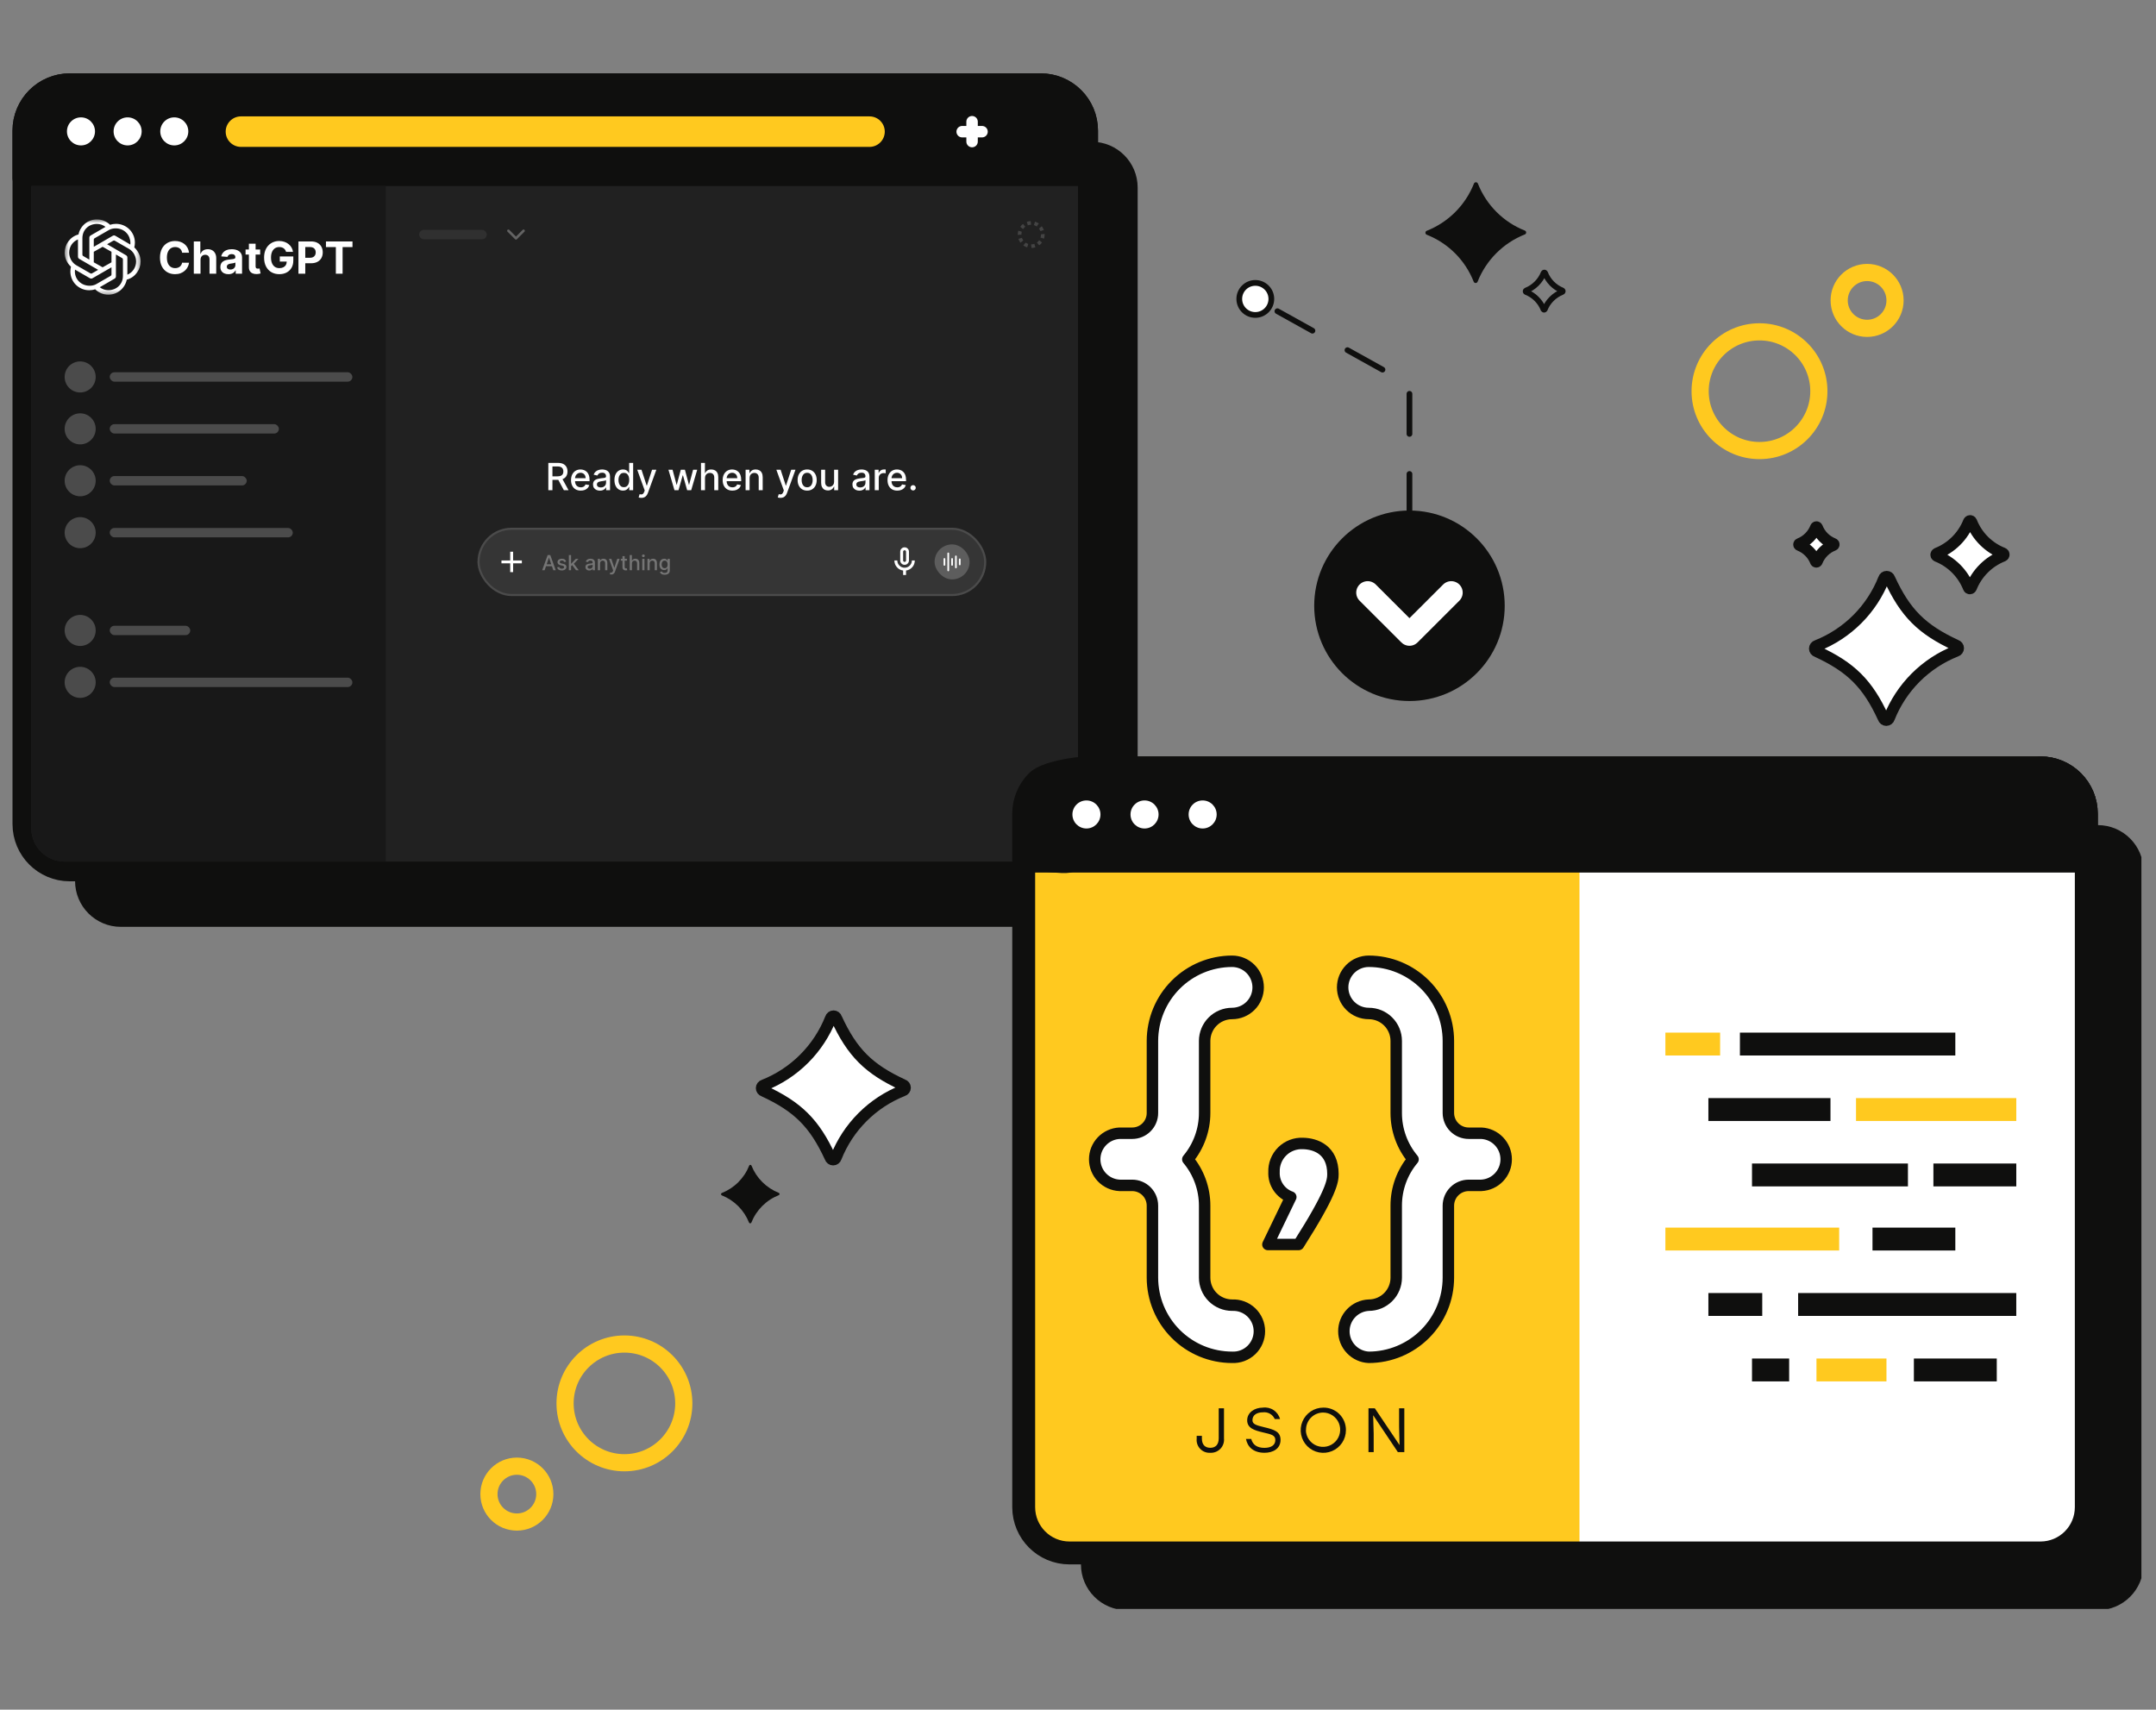 <svg width="517" height="410" viewBox="0 0 517 410" fill="none" xmlns="http://www.w3.org/2000/svg">
<rect x="0" y="0" width="517" height="410" fill="#808080" stroke="none"/>
<path d="M261.825 34H28.981C22.916 34 18 38.916 18 44.981V211.292C18 217.356 22.916 222.273 28.981 222.273H261.825C267.889 222.273 272.806 217.356 272.806 211.292V44.981C272.806 38.916 267.889 34 261.825 34Z" fill="#0F0F0E"/>
<g clip-path="url(#clip0_12178_240)">
<g clip-path="url(#clip1_12178_240)">
<g clip-path="url(#clip2_12178_240)">
<path d="M249.57 20.335H16.727C10.662 20.335 5.745 25.251 5.745 31.316V197.627C5.745 203.691 10.662 208.608 16.727 208.608H249.57C255.634 208.608 260.551 203.691 260.551 197.627V31.316C260.551 25.251 255.634 20.335 249.57 20.335Z" stroke="#0F0F0E" stroke-width="5.491" stroke-linecap="round" stroke-linejoin="round"/>
<path d="M260.551 31.316V42.696H5.745V31.316C5.745 28.404 6.902 25.611 8.962 23.551C11.021 21.492 13.814 20.335 16.727 20.335H249.57C252.483 20.335 255.276 21.492 257.335 23.551C259.394 25.611 260.551 28.404 260.551 31.316Z" fill="#0F0F0E" stroke="#0F0F0E" stroke-width="5.491" stroke-linecap="round" stroke-linejoin="round"/>
<path d="M41.792 34.872C43.649 34.872 45.155 33.366 45.155 31.509C45.155 29.652 43.649 28.146 41.792 28.146C39.935 28.146 38.429 29.652 38.429 31.509C38.429 33.366 39.935 34.872 41.792 34.872Z" fill="white"/>
<path d="M30.605 34.872C32.462 34.872 33.968 33.366 33.968 31.509C33.968 29.652 32.462 28.146 30.605 28.146C28.747 28.146 27.241 29.652 27.241 31.509C27.241 33.366 28.747 34.872 30.605 34.872Z" fill="white"/>
<path d="M19.417 34.872C21.274 34.872 22.78 33.366 22.78 31.509C22.78 29.652 21.274 28.146 19.417 28.146C17.559 28.146 16.054 29.652 16.054 31.509C16.054 33.366 17.559 34.872 19.417 34.872Z" fill="white"/>
<path d="M208.5 27.911H57.783C55.759 27.911 54.118 29.549 54.118 31.569C54.118 33.59 55.759 35.227 57.783 35.227H208.5C210.525 35.227 212.165 33.59 212.165 31.569C212.165 29.549 210.525 27.911 208.5 27.911Z" fill="#FFC91F"/>
<path d="M230.723 31.578H235.487" stroke="white" stroke-width="2.745" stroke-linecap="round" stroke-linejoin="round"/>
<path d="M233.099 29.189V33.952" stroke="white" stroke-width="2.745" stroke-linecap="round" stroke-linejoin="round"/>
<path d="M503.031 197.874H270.187C264.123 197.874 259.206 202.791 259.206 208.855V375.166C259.206 381.23 264.123 386.147 270.187 386.147H503.031C509.096 386.147 514.012 381.23 514.012 375.166V208.855C514.012 202.791 509.096 197.874 503.031 197.874Z" fill="#0F0F0E"/>
<path d="M489.29 184.147H256.461C250.396 184.147 245.479 189.064 245.479 195.129V361.426C245.479 367.49 250.396 372.407 256.461 372.407H489.29C495.356 372.407 500.271 367.49 500.271 361.426V195.129C500.271 189.064 495.356 184.147 489.29 184.147Z" fill="white"/>
<path d="M378.75 184.147V372.407H256.461C253.549 372.407 250.756 371.25 248.697 369.191C246.637 367.13 245.479 364.339 245.479 361.426V195.129C245.479 192.216 246.637 189.423 248.697 187.364C250.756 185.305 253.549 184.147 256.461 184.147H378.75Z" fill="#FFC91F"/>
<path d="M489.304 184.147H256.461C250.396 184.147 245.479 189.064 245.479 195.129V361.439C245.479 367.504 250.396 372.421 256.461 372.421H489.304C495.37 372.421 500.285 367.504 500.285 361.439V195.129C500.285 189.064 495.37 184.147 489.304 184.147Z" stroke="#0F0F0E" stroke-width="5.491" stroke-linecap="round" stroke-linejoin="round"/>
<path d="M500.285 195.129V206.508H245.479V195.129C245.479 192.216 246.637 189.423 248.697 187.364C250.756 185.305 253.549 184.147 256.461 184.147H489.304C492.217 184.147 495.01 185.305 497.069 187.364C499.129 189.423 500.285 192.216 500.285 195.129Z" fill="#0F0F0E" stroke="#0F0F0E" stroke-width="5.491" stroke-linecap="round" stroke-linejoin="round"/>
<path d="M288.39 198.684C290.247 198.684 291.753 197.178 291.753 195.321C291.753 193.464 290.247 191.958 288.39 191.958C286.533 191.958 285.027 193.464 285.027 195.321C285.027 197.178 286.533 198.684 288.39 198.684Z" fill="white"/>
<path d="M274.457 198.684C276.315 198.684 277.82 197.178 277.82 195.321C277.82 193.464 276.315 191.958 274.457 191.958C272.599 191.958 271.094 193.464 271.094 195.321C271.094 197.178 272.599 198.684 274.457 198.684Z" fill="white"/>
<path d="M295.484 325.503C290.416 325.508 285.553 323.498 281.965 319.917C278.376 316.337 276.357 311.479 276.349 306.41V289.128C276.349 287.842 275.84 286.608 274.931 285.696C274.022 284.786 272.79 284.273 271.504 284.269H268.47C266.863 284.193 265.346 283.502 264.235 282.338C263.123 281.174 262.504 279.625 262.504 278.016C262.504 276.406 263.123 274.859 264.235 273.695C265.346 272.531 266.863 271.839 268.47 271.764H271.504C272.142 271.764 272.773 271.638 273.361 271.393C273.95 271.149 274.485 270.791 274.935 270.339C275.385 269.889 275.742 269.352 275.984 268.763C276.227 268.173 276.352 267.542 276.349 266.905V249.623C276.357 244.561 278.371 239.708 281.949 236.13C285.529 232.55 290.382 230.536 295.443 230.529C297.104 230.529 298.694 231.188 299.869 232.362C301.043 233.537 301.702 235.128 301.702 236.789C301.702 238.448 301.043 240.041 299.869 241.214C298.694 242.388 297.104 243.048 295.443 243.048C293.701 243.052 292.03 243.745 290.798 244.978C289.565 246.209 288.872 247.88 288.868 249.623V266.905C288.868 270.969 287.439 274.905 284.832 278.023C287.44 281.136 288.868 285.068 288.868 289.128V306.41C288.868 308.154 289.561 309.829 290.793 311.063C292.026 312.298 293.698 312.994 295.443 312.999C296.288 312.959 297.134 313.09 297.927 313.387C298.721 313.683 299.445 314.138 300.057 314.723C300.67 315.307 301.157 316.01 301.491 316.788C301.824 317.567 301.996 318.404 301.996 319.251C301.996 320.098 301.824 320.935 301.491 321.713C301.157 322.492 300.67 323.195 300.057 323.779C299.445 324.364 298.721 324.818 297.927 325.114C297.134 325.41 296.288 325.543 295.443 325.503H295.484Z" fill="white" stroke="#0F0F0E" stroke-width="2.745" stroke-linecap="round" stroke-linejoin="round"/>
<path d="M328.222 325.503C333.284 325.497 338.136 323.481 341.715 319.903C345.295 316.323 347.308 311.471 347.315 306.41V289.128C347.319 287.841 347.833 286.606 348.743 285.696C349.653 284.785 350.887 284.273 352.175 284.269H355.208C356.815 284.193 358.332 283.502 359.444 282.338C360.555 281.174 361.175 279.625 361.175 278.016C361.175 276.406 360.555 274.859 359.444 273.695C358.332 272.531 356.815 271.839 355.208 271.764H352.175C351.536 271.764 350.905 271.638 350.315 271.393C349.726 271.15 349.19 270.792 348.739 270.341C348.287 269.889 347.929 269.354 347.686 268.765C347.442 268.174 347.315 267.543 347.315 266.905V249.623C347.308 244.561 345.295 239.708 341.715 236.13C338.136 232.55 333.284 230.536 328.222 230.529C326.562 230.529 324.97 231.188 323.796 232.362C322.623 233.537 321.962 235.128 321.962 236.789C321.962 238.448 322.623 240.041 323.796 241.214C324.97 242.388 326.562 243.048 328.222 243.048C329.966 243.048 331.641 243.74 332.876 244.973C334.112 246.205 334.806 247.878 334.81 249.623V266.905C334.804 270.971 336.233 274.909 338.846 278.023C336.233 281.132 334.804 285.066 334.81 289.128V306.41C334.81 308.157 334.116 309.833 332.88 311.069C331.645 312.304 329.969 312.999 328.222 312.999C326.614 313.074 325.098 313.766 323.987 314.93C322.875 316.094 322.256 317.641 322.256 319.251C322.256 320.86 322.875 322.408 323.987 323.572C325.098 324.736 326.614 325.428 328.222 325.503Z" fill="white" stroke="#0F0F0E" stroke-width="2.745" stroke-linecap="round" stroke-linejoin="round"/>
<path d="M319.632 281.551C319.632 283.253 319.288 286.053 311.396 298.448H304.038L309.529 287.069C308.304 286.635 307.253 285.819 306.53 284.741C305.805 283.664 305.447 282.381 305.507 281.084C305.471 280.167 305.626 279.252 305.964 278.398C306.302 277.543 306.814 276.769 307.467 276.124C308.12 275.477 308.902 274.975 309.759 274.648C310.617 274.32 311.534 274.174 312.453 274.221C315.404 274.276 319.632 275.69 319.632 281.551Z" fill="white" stroke="#0F0F0E" stroke-width="2.745" stroke-linecap="round" stroke-linejoin="round"/>
<path d="M293.509 337.734V344.94C293.554 345.392 293.502 345.849 293.355 346.278C293.208 346.708 292.971 347.101 292.658 347.429C292.345 347.757 291.964 348.015 291.542 348.182C291.12 348.35 290.667 348.424 290.214 348.399C289.767 348.428 289.321 348.359 288.903 348.196C288.486 348.034 288.11 347.783 287.8 347.46C287.49 347.138 287.255 346.751 287.109 346.328C286.965 345.904 286.914 345.455 286.961 345.009V344.336H288.21V344.981C288.21 346.532 289.034 347.205 290.228 347.205C291.422 347.205 292.246 346.505 292.246 344.913V337.734H293.509Z" fill="#0F0F0E"/>
<path d="M307.07 345.311C307.07 347.452 305.217 348.399 303.241 348.399C300.495 348.399 299.123 346.931 298.78 345.077H300.042C300.386 346.45 301.415 347.219 303.213 347.219C304.833 347.219 305.821 346.546 305.821 345.352C305.821 344.158 304.847 343.979 302.801 343.499C300.756 343.018 299.068 342.469 299.068 340.616C299.068 338.763 300.811 337.569 302.829 337.569C303.732 337.448 304.648 337.66 305.407 338.165C306.164 338.671 306.712 339.434 306.947 340.314H305.684C305.448 339.778 305.046 339.331 304.536 339.039C304.029 338.748 303.44 338.627 302.856 338.695C301.319 338.695 300.331 339.395 300.331 340.575C300.331 341.44 300.99 341.769 303.076 342.25C305.588 342.84 307.07 343.32 307.07 345.311Z" fill="#0F0F0E"/>
<path d="M322.745 342.977C322.747 344.051 322.432 345.101 321.837 345.994C321.242 346.888 320.395 347.585 319.404 347.997C318.413 348.409 317.321 348.517 316.269 348.309C315.216 348.1 314.248 347.584 313.489 346.825C312.73 346.066 312.214 345.098 312.004 344.045C311.795 342.992 311.903 341.901 312.317 340.91C312.728 339.918 313.426 339.072 314.319 338.476C315.213 337.882 316.263 337.566 317.336 337.569C318.05 337.558 318.759 337.69 319.419 337.957C320.08 338.225 320.682 338.623 321.185 339.128C321.69 339.632 322.087 340.233 322.356 340.895C322.624 341.555 322.756 342.263 322.745 342.977ZM313.136 342.977C313.158 343.787 313.418 344.571 313.883 345.234C314.348 345.897 314.999 346.408 315.752 346.703C316.507 346.998 317.331 347.064 318.123 346.892C318.914 346.72 319.637 346.321 320.203 345.74C320.768 345.16 321.148 344.427 321.299 343.631C321.449 342.836 321.361 342.014 321.047 341.267C320.732 340.522 320.205 339.885 319.53 339.436C318.856 338.988 318.064 338.749 317.254 338.749C316.708 338.755 316.167 338.869 315.665 339.084C315.164 339.301 314.709 339.616 314.329 340.008C313.95 340.402 313.652 340.867 313.455 341.377C313.257 341.886 313.162 342.431 313.177 342.977H313.136Z" fill="#0F0F0E"/>
<path d="M336.749 337.734V348.235H335.197L329.281 339.395L329.405 343.842V348.235H328.156V337.734H329.679L335.609 346.56L335.499 342.126V337.734H336.749Z" fill="#0F0F0E"/>
<path d="M417.226 250.378H468.879" stroke="#0F0F0E" stroke-width="5.491" stroke-linejoin="round"/>
<path d="M445.065 266.081H483.499" stroke="#FFC91F" stroke-width="5.491" stroke-linejoin="round"/>
<path d="M409.663 266.081H438.941" stroke="#0F0F0E" stroke-width="5.491" stroke-linejoin="round"/>
<path d="M463.622 281.771H483.498" stroke="#0F0F0E" stroke-width="5.491" stroke-linejoin="round"/>
<path d="M420.124 281.771H457.515" stroke="#0F0F0E" stroke-width="5.491" stroke-linejoin="round"/>
<path d="M399.354 250.378H412.477" stroke="#FFC91F" stroke-width="5.491" stroke-linejoin="round"/>
<path d="M449.017 297.144H468.879" stroke="#0F0F0E" stroke-width="5.491" stroke-linejoin="round"/>
<path d="M431.184 312.834H483.496" stroke="#0F0F0E" stroke-width="5.491" stroke-linejoin="round"/>
<path d="M409.663 312.834H422.579" stroke="#0F0F0E" stroke-width="5.491" stroke-linejoin="round"/>
<path d="M458.941 328.537H478.817" stroke="#0F0F0E" stroke-width="5.491" stroke-linejoin="round"/>
<path d="M420.124 328.537H429.032" stroke="#0F0F0E" stroke-width="5.491" stroke-linejoin="round"/>
<path d="M435.58 328.537H452.367" stroke="#FFC91F" stroke-width="5.491" stroke-linejoin="round"/>
<path d="M399.354 297.144H441.028" stroke="#FFC91F" stroke-width="5.491" stroke-linejoin="round"/>
<path d="M337.981 161.718V92.235L301.016 71.686" stroke="#0F0F0E" stroke-width="1.373" stroke-linecap="round" stroke-linejoin="round" stroke-dasharray="9.61 9.61"/>
<path d="M337.983 165.562C340.106 165.562 341.826 163.842 341.826 161.718C341.826 159.596 340.106 157.875 337.983 157.875C335.86 157.875 334.139 159.596 334.139 161.718C334.139 163.842 335.86 165.562 337.983 165.562Z" fill="white" stroke="#0F0F0E" stroke-width="1.373" stroke-linecap="round" stroke-linejoin="round"/>
<path d="M301.018 75.53C303.14 75.53 304.862 73.809 304.862 71.686C304.862 69.564 303.14 67.843 301.018 67.843C298.895 67.843 297.175 69.564 297.175 71.686C297.175 73.809 298.895 75.53 301.018 75.53Z" fill="white" stroke="#0F0F0E" stroke-width="1.373" stroke-linecap="round" stroke-linejoin="round"/>
<path d="M337.983 165.37C349.082 165.37 358.078 156.372 358.078 145.274C358.078 134.175 349.082 125.178 337.983 125.178C326.885 125.178 317.887 134.175 317.887 145.274C317.887 156.372 326.885 165.37 337.983 165.37Z" fill="#0F0F0E" stroke="#0F0F0E" stroke-width="5.491" stroke-linecap="round" stroke-linejoin="round"/>
<path d="M348.003 142.116L337.983 152.123L327.962 142.116" stroke="white" stroke-width="5.491" stroke-linecap="round" stroke-linejoin="round"/>
<path d="M353.384 67.555C352.38 65.003 350.862 62.685 348.923 60.746C346.984 58.807 344.666 57.289 342.114 56.285C342.024 56.246 341.945 56.181 341.89 56.098C341.836 56.015 341.807 55.918 341.807 55.819C341.807 55.719 341.836 55.622 341.89 55.539C341.945 55.456 342.024 55.391 342.114 55.352C344.68 54.339 347.009 52.809 348.96 50.859C350.91 48.909 352.439 46.579 353.452 44.014C353.492 43.922 353.557 43.845 353.64 43.79C353.723 43.735 353.82 43.706 353.919 43.706C354.019 43.706 354.115 43.735 354.199 43.79C354.281 43.845 354.347 43.922 354.386 44.014C355.392 46.566 356.91 48.885 358.85 50.825C360.788 52.766 363.105 54.288 365.655 55.297C365.749 55.333 365.827 55.397 365.883 55.479C365.939 55.561 365.968 55.658 365.968 55.757C365.968 55.856 365.939 55.953 365.883 56.035C365.827 56.117 365.749 56.18 365.655 56.217C363.09 57.233 360.76 58.765 358.81 60.717C356.859 62.67 355.33 65.002 354.317 67.569C354.277 67.659 354.21 67.736 354.126 67.79C354.043 67.843 353.945 67.871 353.846 67.869C353.747 67.868 353.65 67.837 353.568 67.781C353.485 67.725 353.422 67.647 353.384 67.555Z" fill="#0F0F0E"/>
<path d="M451.637 172.192C447.862 163.956 443.868 160.016 435.673 156.228C435.525 156.185 435.393 156.095 435.3 155.971C435.206 155.847 435.156 155.696 435.156 155.541C435.156 155.386 435.206 155.235 435.3 155.112C435.393 154.988 435.525 154.898 435.673 154.855C439.308 153.421 442.608 151.255 445.371 148.493C448.134 145.73 450.299 142.429 451.733 138.795C451.776 138.646 451.866 138.515 451.99 138.421C452.113 138.328 452.264 138.277 452.419 138.277C452.574 138.277 452.725 138.328 452.849 138.421C452.974 138.515 453.063 138.646 453.106 138.795C456.894 147.031 460.875 150.97 469.07 154.759C469.219 154.802 469.35 154.892 469.443 155.016C469.538 155.139 469.587 155.29 469.587 155.445C469.587 155.6 469.538 155.751 469.443 155.875C469.35 155.998 469.219 156.089 469.07 156.132C465.436 157.566 462.135 159.732 459.372 162.494C456.61 165.257 454.444 168.558 453.01 172.192C452.967 172.341 452.878 172.472 452.753 172.565C452.629 172.658 452.478 172.709 452.323 172.709C452.168 172.709 452.017 172.658 451.894 172.565C451.77 172.472 451.68 172.341 451.637 172.192Z" fill="white" stroke="#0F0F0E" stroke-width="2.745" stroke-linecap="round" stroke-linejoin="round"/>
<path d="M199.099 277.598C195.31 269.362 191.33 265.422 183.135 261.634C182.985 261.591 182.853 261.501 182.76 261.377C182.667 261.254 182.617 261.103 182.617 260.947C182.617 260.792 182.667 260.641 182.76 260.518C182.853 260.394 182.985 260.304 183.135 260.261C186.768 258.827 190.069 256.661 192.831 253.899C195.594 251.136 197.76 247.836 199.195 244.201C199.237 244.051 199.327 243.921 199.452 243.828C199.575 243.734 199.726 243.684 199.881 243.684C200.036 243.684 200.187 243.734 200.311 243.828C200.434 243.921 200.525 244.051 200.568 244.201C204.356 252.437 208.337 256.39 216.531 260.165C216.68 260.208 216.811 260.298 216.905 260.422C216.998 260.545 217.049 260.696 217.049 260.851C217.049 261.006 216.998 261.157 216.905 261.281C216.811 261.405 216.68 261.495 216.531 261.538C212.897 262.972 209.597 265.138 206.834 267.9C204.071 270.663 201.906 273.964 200.471 277.598C200.429 277.747 200.338 277.878 200.215 277.971C200.091 278.064 199.94 278.115 199.785 278.115C199.63 278.115 199.479 278.064 199.355 277.971C199.231 277.878 199.141 277.747 199.099 277.598Z" fill="white" stroke="#0F0F0E" stroke-width="2.745" stroke-linecap="round" stroke-linejoin="round"/>
<path d="M179.619 293.205C179.033 291.722 178.151 290.377 177.025 289.252C175.898 288.125 174.553 287.242 173.072 286.657C173.02 286.633 172.974 286.594 172.943 286.545C172.913 286.497 172.895 286.44 172.895 286.383C172.895 286.324 172.913 286.267 172.943 286.219C172.974 286.17 173.02 286.132 173.072 286.108C174.563 285.519 175.917 284.631 177.051 283.497C178.184 282.365 179.072 281.01 179.661 279.519C179.681 279.466 179.718 279.419 179.766 279.388C179.814 279.355 179.871 279.338 179.928 279.338C179.986 279.338 180.042 279.355 180.09 279.388C180.137 279.419 180.174 279.466 180.196 279.519C180.783 281.001 181.669 282.347 182.797 283.473C183.925 284.6 185.273 285.482 186.757 286.067C186.809 286.09 186.855 286.129 186.885 286.178C186.916 286.226 186.933 286.282 186.933 286.342C186.933 286.399 186.916 286.455 186.885 286.504C186.855 286.553 186.809 286.591 186.757 286.616C185.266 287.204 183.912 288.092 182.778 289.225C181.644 290.359 180.756 291.713 180.168 293.205C180.144 293.257 180.105 293.301 180.057 293.332C180.008 293.364 179.952 293.381 179.894 293.381C179.836 293.381 179.779 293.364 179.731 293.332C179.683 293.301 179.643 293.257 179.619 293.205Z" fill="#0F0F0E"/>
<path d="M472.062 140.936C471.381 139.222 470.357 137.665 469.052 136.362C467.745 135.059 466.187 134.037 464.471 133.359C464.41 133.332 464.357 133.289 464.32 133.232C464.283 133.176 464.263 133.111 464.263 133.043C464.263 132.976 464.283 132.91 464.32 132.854C464.357 132.798 464.41 132.754 464.471 132.728C466.198 132.049 467.767 131.023 469.079 129.712C470.393 128.402 471.422 126.835 472.103 125.109C472.129 125.047 472.173 124.995 472.23 124.958C472.286 124.92 472.352 124.901 472.419 124.901C472.486 124.901 472.552 124.92 472.608 124.958C472.665 124.995 472.709 125.047 472.735 125.109C473.409 126.826 474.429 128.384 475.733 129.688C477.037 130.992 478.596 132.013 480.312 132.686C480.374 132.713 480.427 132.757 480.464 132.813C480.501 132.869 480.52 132.935 480.52 133.002C480.52 133.069 480.501 133.135 480.464 133.191C480.427 133.247 480.374 133.291 480.312 133.318C478.586 133.998 477.019 135.025 475.707 136.336C474.393 137.646 473.363 139.212 472.68 140.936C472.657 140.999 472.614 141.053 472.559 141.092C472.504 141.13 472.438 141.151 472.371 141.151C472.304 141.151 472.238 141.13 472.183 141.092C472.128 141.053 472.085 140.999 472.062 140.936Z" fill="white" stroke="#0F0F0E" stroke-width="2.745" stroke-linecap="round" stroke-linejoin="round"/>
<path d="M435.4 134.663C435.051 133.778 434.523 132.974 433.85 132.301C433.178 131.628 432.373 131.1 431.488 130.751C431.455 130.737 431.427 130.714 431.408 130.685C431.389 130.656 431.378 130.621 431.378 130.586C431.378 130.551 431.389 130.517 431.408 130.487C431.427 130.458 431.455 130.435 431.488 130.422C432.377 130.072 433.184 129.543 433.86 128.868C434.535 128.192 435.065 127.385 435.414 126.496C435.427 126.463 435.451 126.435 435.479 126.416C435.508 126.396 435.543 126.386 435.578 126.386C435.614 126.386 435.648 126.396 435.677 126.416C435.707 126.435 435.729 126.463 435.743 126.496C436.086 127.382 436.611 128.188 437.282 128.861C437.953 129.535 438.756 130.061 439.641 130.408C439.674 130.421 439.702 130.444 439.721 130.474C439.74 130.503 439.751 130.537 439.751 130.573C439.751 130.608 439.74 130.642 439.721 130.671C439.702 130.701 439.674 130.724 439.641 130.737C438.75 131.086 437.941 131.615 437.264 132.29C436.586 132.966 436.055 133.773 435.702 134.663C435.685 134.689 435.663 134.71 435.637 134.724C435.611 134.739 435.581 134.746 435.551 134.746C435.521 134.746 435.49 134.739 435.464 134.724C435.438 134.71 435.416 134.689 435.4 134.663Z" fill="white" stroke="#0F0F0E" stroke-width="2.745" stroke-linecap="round" stroke-linejoin="round"/>
<path d="M370.132 74.211C369.76 73.262 369.197 72.4 368.476 71.68C367.755 70.959 366.893 70.396 365.945 70.025C365.913 70.008 365.886 69.984 365.868 69.954C365.849 69.923 365.839 69.889 365.839 69.853C365.839 69.817 365.849 69.783 365.868 69.752C365.886 69.722 365.913 69.698 365.945 69.681C366.896 69.301 367.76 68.731 368.484 68.007C369.209 67.283 369.779 66.418 370.159 65.467C370.175 65.436 370.199 65.409 370.23 65.39C370.261 65.372 370.295 65.362 370.331 65.362C370.366 65.362 370.401 65.372 370.431 65.39C370.461 65.409 370.486 65.436 370.502 65.467C370.866 66.41 371.419 67.267 372.127 67.988C372.836 68.708 373.684 69.275 374.62 69.654C374.656 69.668 374.686 69.693 374.708 69.725C374.73 69.757 374.741 69.794 374.741 69.832C374.741 69.871 374.73 69.908 374.708 69.94C374.686 69.972 374.656 69.997 374.62 70.011C373.667 70.386 372.803 70.953 372.078 71.675C371.353 72.397 370.785 73.26 370.406 74.211C370.39 74.231 370.368 74.248 370.344 74.259C370.321 74.27 370.295 74.276 370.269 74.276C370.243 74.276 370.217 74.27 370.193 74.259C370.169 74.248 370.148 74.231 370.132 74.211Z" stroke="#0F0F0E" stroke-width="1.373" stroke-miterlimit="10"/>
<path d="M421.92 108.048C429.782 108.048 436.155 101.675 436.155 93.813C436.155 85.952 429.782 79.579 421.92 79.579C414.059 79.579 407.686 85.952 407.686 93.813C407.686 101.675 414.059 108.048 421.92 108.048Z" stroke="#FFC91F" stroke-width="4.118" stroke-miterlimit="10"/>
<path d="M447.725 78.741C451.426 78.741 454.423 75.742 454.423 72.043C454.423 68.343 451.426 65.344 447.725 65.344C444.026 65.344 441.026 68.343 441.026 72.043C441.026 75.742 444.026 78.741 447.725 78.741Z" stroke="#FFC91F" stroke-width="4.118" stroke-miterlimit="10"/>
<path d="M149.735 350.788C157.597 350.788 163.97 344.414 163.97 336.553C163.97 328.692 157.597 322.319 149.735 322.319C141.874 322.319 135.501 328.692 135.501 336.553C135.501 344.414 141.874 350.788 149.735 350.788Z" stroke="#FFC91F" stroke-width="4.118" stroke-miterlimit="10"/>
<path d="M123.945 365.008C127.645 365.008 130.644 362.009 130.644 358.31C130.644 354.611 127.645 351.611 123.945 351.611C120.246 351.611 117.247 354.611 117.247 358.31C117.247 362.009 120.246 365.008 123.945 365.008Z" stroke="#FFC91F" stroke-width="4.118" stroke-miterlimit="10"/>
<g clip-path="url(#clip3_12178_240)">
<path d="M7.5 44.615H258.5V206.615H15.5C11.082 206.615 7.5 203.033 7.5 198.615V44.615Z" fill="#212121"/>
<rect width="85" height="162" transform="translate(7.5 44.615)" fill="#181818"/>
<mask id="mask0_12178_240" style="mask-type:luminance" maskUnits="userSpaceOnUse" x="15" y="52" width="19" height="19">
<path d="M33.721 52.615H15.5V70.674H33.721V52.615Z" fill="white"/>
</mask>
<g mask="url(#mask0_12178_240)">
<path d="M22.489 59.188V57.473C22.489 57.328 22.543 57.22 22.669 57.148L26.119 55.161C26.588 54.89 27.148 54.764 27.726 54.764C29.893 54.764 31.265 56.444 31.265 58.231C31.265 58.358 31.265 58.502 31.247 58.647L27.671 56.552C27.455 56.425 27.238 56.425 27.021 56.552L22.489 59.188ZM30.543 65.87V61.771C30.543 61.518 30.434 61.337 30.218 61.211L25.685 58.574L27.166 57.725C27.292 57.653 27.401 57.653 27.527 57.725L30.976 59.712C31.969 60.29 32.638 61.518 32.638 62.709C32.638 64.082 31.825 65.346 30.543 65.87V65.87ZM21.423 62.258L19.942 61.392C19.816 61.319 19.762 61.211 19.762 61.066V57.094C19.762 55.161 21.243 53.699 23.247 53.699C24.006 53.699 24.71 53.951 25.306 54.403L21.748 56.462C21.532 56.588 21.423 56.769 21.423 57.021V62.258L21.423 62.258ZM24.61 64.1L22.489 62.908V60.38L24.61 59.188L26.732 60.38V62.908L24.61 64.1ZM25.974 69.59C25.215 69.59 24.511 69.337 23.915 68.886L27.473 66.827C27.689 66.701 27.798 66.52 27.798 66.267V61.03L29.297 61.897C29.423 61.969 29.477 62.078 29.477 62.222V66.195C29.477 68.127 27.978 69.59 25.974 69.59V69.59ZM21.694 65.563L18.245 63.577C17.252 62.999 16.583 61.771 16.583 60.579C16.583 59.188 17.414 57.942 18.696 57.419V61.536C18.696 61.789 18.805 61.969 19.021 62.096L23.536 64.714L22.055 65.563C21.929 65.635 21.82 65.635 21.694 65.563ZM21.495 68.525C19.455 68.525 17.956 66.99 17.956 65.094C17.956 64.949 17.974 64.805 17.992 64.66L21.55 66.719C21.766 66.845 21.983 66.845 22.2 66.719L26.732 64.1V65.816C26.732 65.96 26.678 66.069 26.552 66.141L23.102 68.127C22.633 68.398 22.073 68.525 21.495 68.525H21.495ZM25.974 70.674C28.159 70.674 29.983 69.121 30.398 67.062C32.421 66.538 33.721 64.642 33.721 62.71C33.721 61.446 33.179 60.218 32.204 59.333C32.294 58.953 32.349 58.574 32.349 58.195C32.349 55.613 30.254 53.68 27.834 53.68C27.346 53.68 26.877 53.753 26.407 53.915C25.595 53.121 24.475 52.615 23.247 52.615C21.062 52.615 19.238 54.168 18.823 56.227C16.8 56.75 15.5 58.647 15.5 60.579C15.5 61.843 16.042 63.071 17.017 63.956C16.927 64.335 16.872 64.714 16.872 65.093C16.872 67.676 18.967 69.608 21.387 69.608C21.875 69.608 22.344 69.536 22.814 69.373C23.626 70.168 24.746 70.674 25.974 70.674Z" fill="white"/>
</g>
<path d="M45.33 60.611H43.674C43.644 60.397 43.582 60.207 43.489 60.04C43.396 59.871 43.276 59.728 43.13 59.609C42.983 59.491 42.815 59.4 42.623 59.337C42.434 59.274 42.228 59.243 42.007 59.243C41.606 59.243 41.257 59.342 40.959 59.541C40.662 59.738 40.431 60.025 40.267 60.403C40.103 60.779 40.022 61.235 40.022 61.772C40.022 62.324 40.103 62.788 40.267 63.164C40.434 63.539 40.666 63.823 40.963 64.014C41.261 64.206 41.605 64.302 41.995 64.302C42.215 64.302 42.417 64.273 42.604 64.215C42.793 64.157 42.961 64.073 43.107 63.962C43.253 63.848 43.374 63.711 43.47 63.549C43.568 63.388 43.636 63.204 43.674 62.997L45.33 63.005C45.288 63.36 45.18 63.703 45.009 64.033C44.84 64.361 44.612 64.655 44.325 64.914C44.04 65.172 43.699 65.376 43.304 65.527C42.91 65.676 42.465 65.75 41.969 65.75C41.278 65.75 40.66 65.594 40.116 65.281C39.574 64.969 39.145 64.516 38.83 63.924C38.518 63.331 38.361 62.614 38.361 61.772C38.361 60.928 38.52 60.209 38.838 59.617C39.156 59.025 39.587 58.573 40.131 58.263C40.676 57.951 41.288 57.794 41.969 57.794C42.417 57.794 42.834 57.857 43.217 57.983C43.602 58.109 43.944 58.294 44.241 58.535C44.539 58.775 44.781 59.069 44.967 59.416C45.156 59.764 45.277 60.163 45.33 60.611ZM48.085 62.286V65.644H46.474V57.9H48.04V60.861H48.108C48.239 60.518 48.45 60.25 48.743 60.056C49.035 59.859 49.402 59.761 49.843 59.761C50.247 59.761 50.598 59.849 50.898 60.025C51.201 60.199 51.435 60.45 51.602 60.778C51.77 61.103 51.854 61.492 51.851 61.946V65.644H50.24V62.233C50.243 61.876 50.152 61.597 49.968 61.398C49.787 61.199 49.532 61.099 49.204 61.099C48.985 61.099 48.791 61.146 48.622 61.239C48.456 61.332 48.325 61.468 48.229 61.647C48.135 61.824 48.087 62.037 48.085 62.286ZM54.775 65.754C54.404 65.754 54.074 65.69 53.784 65.561C53.494 65.43 53.265 65.237 53.096 64.983C52.93 64.725 52.846 64.405 52.846 64.022C52.846 63.699 52.906 63.428 53.024 63.209C53.143 62.99 53.304 62.813 53.508 62.68C53.712 62.546 53.944 62.445 54.204 62.377C54.466 62.309 54.741 62.261 55.028 62.233C55.366 62.198 55.638 62.166 55.845 62.135C56.052 62.102 56.202 62.055 56.295 61.992C56.388 61.928 56.435 61.835 56.435 61.712V61.689C56.435 61.45 56.359 61.264 56.208 61.133C56.059 61.002 55.848 60.937 55.573 60.937C55.283 60.937 55.052 61.001 54.881 61.129C54.709 61.255 54.596 61.414 54.541 61.606L53.051 61.485C53.126 61.132 53.275 60.827 53.497 60.57C53.719 60.31 54.005 60.111 54.355 59.972C54.708 59.831 55.117 59.761 55.58 59.761C55.903 59.761 56.212 59.798 56.507 59.874C56.804 59.95 57.068 60.067 57.297 60.226C57.529 60.385 57.712 60.589 57.845 60.838C57.979 61.085 58.046 61.382 58.046 61.727V65.644H56.518V64.839H56.473C56.38 65.02 56.255 65.18 56.098 65.319C55.942 65.455 55.754 65.562 55.535 65.64C55.316 65.716 55.062 65.754 54.775 65.754ZM55.236 64.642C55.473 64.642 55.682 64.596 55.864 64.502C56.045 64.406 56.188 64.278 56.291 64.117C56.395 63.955 56.446 63.773 56.446 63.568V62.952C56.396 62.985 56.327 63.015 56.238 63.043C56.153 63.068 56.056 63.092 55.947 63.115C55.839 63.135 55.73 63.154 55.622 63.171C55.514 63.186 55.415 63.2 55.327 63.213C55.138 63.241 54.973 63.285 54.832 63.345C54.691 63.406 54.581 63.488 54.503 63.591C54.425 63.692 54.386 63.818 54.386 63.969C54.386 64.188 54.465 64.356 54.624 64.472C54.785 64.585 54.989 64.642 55.236 64.642ZM62.385 59.836V61.046H58.887V59.836H62.385ZM59.681 58.445H61.292V63.859C61.292 64.008 61.315 64.124 61.36 64.207C61.405 64.288 61.468 64.345 61.549 64.377C61.632 64.41 61.728 64.427 61.837 64.427C61.912 64.427 61.988 64.42 62.063 64.408C62.139 64.393 62.197 64.381 62.237 64.374L62.491 65.572C62.41 65.598 62.297 65.627 62.15 65.659C62.004 65.695 61.826 65.716 61.617 65.724C61.229 65.739 60.889 65.687 60.596 65.569C60.306 65.45 60.081 65.266 59.919 65.016C59.758 64.767 59.679 64.452 59.681 64.071V58.445ZM68.599 60.403C68.546 60.219 68.472 60.057 68.376 59.916C68.28 59.772 68.163 59.651 68.025 59.553C67.888 59.452 67.732 59.375 67.556 59.322C67.382 59.269 67.189 59.243 66.977 59.243C66.581 59.243 66.233 59.341 65.933 59.538C65.636 59.734 65.404 60.02 65.238 60.396C65.071 60.769 64.988 61.225 64.988 61.765C64.988 62.304 65.07 62.763 65.234 63.141C65.398 63.519 65.63 63.808 65.93 64.007C66.23 64.204 66.584 64.302 66.992 64.302C67.363 64.302 67.679 64.236 67.941 64.105C68.206 63.972 68.408 63.784 68.546 63.542C68.688 63.3 68.758 63.014 68.758 62.684L69.091 62.733H67.094V61.5H70.335V62.475C70.335 63.156 70.191 63.741 69.904 64.23C69.616 64.717 69.221 65.092 68.716 65.357C68.212 65.619 67.635 65.75 66.985 65.75C66.259 65.75 65.621 65.59 65.071 65.27C64.522 64.947 64.093 64.49 63.786 63.897C63.481 63.302 63.328 62.596 63.328 61.78C63.328 61.152 63.419 60.593 63.6 60.101C63.784 59.607 64.042 59.188 64.372 58.846C64.702 58.503 65.087 58.242 65.525 58.063C65.964 57.884 66.439 57.794 66.951 57.794C67.389 57.794 67.798 57.859 68.176 57.987C68.554 58.113 68.889 58.292 69.182 58.524C69.477 58.756 69.717 59.032 69.904 59.352C70.09 59.67 70.21 60.02 70.263 60.403H68.599ZM71.565 65.644V57.9H74.62C75.207 57.9 75.708 58.012 76.121 58.237C76.534 58.459 76.85 58.767 77.066 59.163C77.286 59.556 77.395 60.01 77.395 60.524C77.395 61.039 77.284 61.492 77.063 61.886C76.841 62.279 76.519 62.585 76.098 62.804C75.68 63.024 75.173 63.133 74.578 63.133H72.631V61.821H74.314C74.629 61.821 74.888 61.767 75.093 61.659C75.299 61.548 75.453 61.395 75.554 61.201C75.657 61.005 75.709 60.779 75.709 60.524C75.709 60.267 75.657 60.043 75.554 59.851C75.453 59.657 75.299 59.507 75.093 59.401C74.886 59.293 74.624 59.239 74.306 59.239H73.202V65.644H71.565ZM78.164 59.25V57.9H84.524V59.25H82.153V65.644H80.535V59.25H78.164Z" fill="white"/>
<circle opacity="0.22" cx="19.224" cy="90.397" r="3.724" fill="white"/>
<rect opacity="0.22" x="26.314" y="89.272" width="58.186" height="2.252" rx="1.126" fill="white"/>
<circle opacity="0.22" cx="19.224" cy="102.845" r="3.724" fill="white"/>
<rect opacity="0.22" x="26.314" y="101.719" width="40.56" height="2.252" rx="1.126" fill="white"/>
<circle opacity="0.22" cx="19.224" cy="115.293" r="3.724" fill="white"/>
<rect opacity="0.22" x="26.314" y="114.167" width="32.85" height="2.252" rx="1.126" fill="white"/>
<circle opacity="0.22" cx="19.224" cy="127.741" r="3.724" fill="white"/>
<rect opacity="0.22" x="26.314" y="126.615" width="43.894" height="2.252" rx="1.126" fill="white"/>
<circle opacity="0.22" cx="19.224" cy="151.189" r="3.724" fill="white"/>
<rect opacity="0.22" x="26.314" y="150.063" width="19.306" height="2.252" rx="1.126" fill="white"/>
<circle opacity="0.22" cx="19.224" cy="163.637" r="3.724" fill="white"/>
<rect opacity="0.22" x="26.314" y="162.511" width="58.186" height="2.252" rx="1.126" fill="white"/>
<g opacity="0.3">
<rect opacity="0.22" x="100.5" y="55.126" width="16.229" height="2.252" rx="1.126" fill="white"/>
<path d="M121.913 55.342L123.731 57.161L125.549 55.342" stroke="white" stroke-width="0.606" stroke-linecap="round" stroke-linejoin="round"/>
</g>
<circle opacity="0.16" cx="247.277" cy="56.252" r="2.79" stroke="white" stroke-width="0.866" stroke-dasharray="0.87 0.87"/>
<path d="M131.487 117.557V111.012H133.82C134.327 111.012 134.748 111.099 135.083 111.274C135.419 111.448 135.671 111.69 135.837 111.999C136.003 112.306 136.086 112.661 136.086 113.064C136.086 113.464 136.002 113.817 135.834 114.121C135.668 114.424 135.416 114.659 135.08 114.828C134.745 114.996 134.324 115.08 133.817 115.08H132.05V114.23H133.728C134.047 114.23 134.307 114.184 134.507 114.093C134.71 114.001 134.858 113.868 134.952 113.693C135.045 113.518 135.092 113.309 135.092 113.064C135.092 112.816 135.044 112.602 134.948 112.421C134.855 112.24 134.707 112.102 134.504 112.006C134.304 111.908 134.041 111.859 133.715 111.859H132.475V117.557H131.487ZM134.718 114.604L136.336 117.557H135.211L133.625 114.604H134.718ZM139.265 117.656C138.782 117.656 138.365 117.553 138.016 117.346C137.669 117.137 137.4 116.844 137.21 116.467C137.023 116.088 136.929 115.644 136.929 115.135C136.929 114.632 137.023 114.189 137.21 113.805C137.4 113.421 137.664 113.122 138.003 112.907C138.344 112.692 138.742 112.584 139.198 112.584C139.475 112.584 139.744 112.63 140.004 112.722C140.264 112.813 140.497 112.957 140.704 113.153C140.91 113.349 141.073 113.604 141.193 113.917C141.312 114.228 141.372 114.606 141.372 115.051V115.39H137.469V114.674H140.435C140.435 114.423 140.384 114.2 140.282 114.006C140.18 113.81 140.036 113.656 139.85 113.543C139.667 113.43 139.452 113.374 139.205 113.374C138.936 113.374 138.702 113.44 138.502 113.572C138.303 113.702 138.15 113.872 138.041 114.083C137.935 114.292 137.882 114.519 137.882 114.764V115.323C137.882 115.651 137.939 115.93 138.054 116.16C138.171 116.391 138.334 116.566 138.543 116.688C138.752 116.807 138.996 116.867 139.275 116.867C139.456 116.867 139.621 116.841 139.77 116.79C139.92 116.737 140.049 116.658 140.157 116.554C140.266 116.449 140.349 116.32 140.406 116.167L141.311 116.33C141.239 116.596 141.109 116.83 140.921 117.03C140.736 117.228 140.502 117.382 140.221 117.493C139.942 117.602 139.623 117.656 139.265 117.656ZM143.861 117.666C143.549 117.666 143.268 117.608 143.017 117.493C142.765 117.376 142.566 117.207 142.419 116.985C142.274 116.763 142.202 116.492 142.202 116.17C142.202 115.893 142.255 115.665 142.362 115.486C142.468 115.307 142.612 115.165 142.793 115.061C142.974 114.957 143.177 114.878 143.4 114.825C143.624 114.771 143.852 114.731 144.084 114.703C144.378 114.669 144.617 114.641 144.8 114.62C144.983 114.597 145.117 114.559 145.2 114.508C145.283 114.457 145.324 114.374 145.324 114.259V114.236C145.324 113.957 145.246 113.741 145.088 113.588C144.932 113.434 144.7 113.358 144.391 113.358C144.069 113.358 143.816 113.429 143.63 113.572C143.447 113.712 143.32 113.869 143.25 114.042L142.352 113.837C142.459 113.539 142.614 113.298 142.819 113.115C143.025 112.929 143.263 112.795 143.531 112.712C143.8 112.627 144.082 112.584 144.378 112.584C144.574 112.584 144.782 112.608 145.002 112.654C145.223 112.699 145.43 112.782 145.622 112.904C145.815 113.025 145.974 113.199 146.098 113.425C146.221 113.648 146.283 113.939 146.283 114.297V117.557H145.35V116.886H145.312C145.25 117.01 145.157 117.131 145.034 117.25C144.91 117.37 144.751 117.469 144.557 117.548C144.363 117.626 144.131 117.666 143.861 117.666ZM144.068 116.899C144.333 116.899 144.558 116.847 144.746 116.742C144.936 116.638 145.079 116.501 145.177 116.333C145.277 116.163 145.328 115.98 145.328 115.787V115.154C145.293 115.188 145.227 115.22 145.129 115.25C145.034 115.277 144.924 115.302 144.8 115.323C144.677 115.342 144.556 115.36 144.439 115.377C144.322 115.392 144.224 115.405 144.145 115.416C143.96 115.439 143.79 115.479 143.637 115.534C143.486 115.589 143.364 115.669 143.273 115.774C143.183 115.876 143.138 116.012 143.138 116.183C143.138 116.419 143.226 116.598 143.4 116.72C143.575 116.839 143.798 116.899 144.068 116.899ZM149.394 117.653C148.997 117.653 148.644 117.552 148.333 117.349C148.024 117.145 147.781 116.854 147.604 116.477C147.429 116.098 147.342 115.643 147.342 115.112C147.342 114.582 147.43 114.128 147.607 113.751C147.786 113.374 148.031 113.085 148.342 112.885C148.653 112.684 149.006 112.584 149.4 112.584C149.705 112.584 149.95 112.635 150.135 112.738C150.323 112.838 150.468 112.955 150.57 113.089C150.674 113.223 150.755 113.342 150.813 113.444H150.87V111.012H151.826V117.557H150.893V116.793H150.813C150.755 116.898 150.672 117.017 150.563 117.151C150.457 117.285 150.31 117.403 150.122 117.503C149.935 117.603 149.692 117.653 149.394 117.653ZM149.605 116.838C149.879 116.838 150.112 116.766 150.301 116.621C150.493 116.474 150.638 116.27 150.736 116.01C150.836 115.75 150.886 115.448 150.886 115.103C150.886 114.762 150.837 114.463 150.739 114.208C150.641 113.952 150.497 113.753 150.308 113.61C150.118 113.467 149.884 113.396 149.605 113.396C149.317 113.396 149.077 113.47 148.886 113.62C148.694 113.769 148.549 113.972 148.451 114.23C148.355 114.488 148.307 114.779 148.307 115.103C148.307 115.431 148.356 115.726 148.454 115.988C148.552 116.25 148.697 116.458 148.889 116.611C149.083 116.762 149.321 116.838 149.605 116.838ZM153.794 119.398C153.651 119.398 153.521 119.386 153.404 119.363C153.287 119.342 153.199 119.318 153.142 119.293L153.372 118.51C153.547 118.556 153.702 118.577 153.839 118.57C153.975 118.564 154.095 118.513 154.2 118.417C154.306 118.321 154.4 118.164 154.481 117.947L154.599 117.621L152.803 112.648H153.826L155.069 116.458H155.12L156.363 112.648H157.389L155.366 118.212C155.273 118.468 155.153 118.684 155.008 118.861C154.863 119.04 154.691 119.174 154.491 119.264C154.29 119.353 154.058 119.398 153.794 119.398ZM161.734 117.557L160.289 112.648H161.277L162.239 116.253H162.286L163.252 112.648H164.239L165.198 116.237H165.246L166.202 112.648H167.189L165.748 117.557H164.773L163.776 114.013H163.702L162.705 117.557H161.734ZM169.052 114.642V117.557H168.096V111.012H169.039V113.447H169.1C169.215 113.183 169.39 112.973 169.627 112.817C169.863 112.662 170.172 112.584 170.554 112.584C170.89 112.584 171.184 112.653 171.436 112.792C171.689 112.93 171.885 113.137 172.024 113.412C172.165 113.685 172.235 114.026 172.235 114.435V117.557H171.279V114.55C171.279 114.19 171.187 113.91 171.001 113.712C170.816 113.512 170.558 113.412 170.228 113.412C170.002 113.412 169.799 113.46 169.621 113.556C169.444 113.652 169.304 113.792 169.202 113.978C169.102 114.161 169.052 114.382 169.052 114.642ZM175.626 117.656C175.142 117.656 174.726 117.553 174.376 117.346C174.029 117.137 173.76 116.844 173.571 116.467C173.383 116.088 173.29 115.644 173.29 115.135C173.29 114.632 173.383 114.189 173.571 113.805C173.76 113.421 174.025 113.122 174.363 112.907C174.704 112.692 175.103 112.584 175.559 112.584C175.836 112.584 176.104 112.63 176.364 112.722C176.624 112.813 176.857 112.957 177.064 113.153C177.271 113.349 177.434 113.604 177.553 113.917C177.672 114.228 177.732 114.606 177.732 115.051V115.39H173.83V114.674H176.796C176.796 114.423 176.744 114.2 176.642 114.006C176.54 113.81 176.396 113.656 176.211 113.543C176.027 113.43 175.812 113.374 175.565 113.374C175.297 113.374 175.062 113.44 174.862 113.572C174.664 113.702 174.51 113.872 174.402 114.083C174.295 114.292 174.242 114.519 174.242 114.764V115.323C174.242 115.651 174.299 115.93 174.415 116.16C174.532 116.391 174.695 116.566 174.904 116.688C175.112 116.807 175.356 116.867 175.635 116.867C175.817 116.867 175.982 116.841 176.131 116.79C176.28 116.737 176.409 116.658 176.518 116.554C176.626 116.449 176.709 116.32 176.767 116.167L177.671 116.33C177.599 116.596 177.469 116.83 177.281 117.03C177.096 117.228 176.863 117.382 176.581 117.493C176.302 117.602 175.984 117.656 175.626 117.656ZM179.748 114.642V117.557H178.792V112.648H179.71V113.447H179.77C179.883 113.187 180.06 112.978 180.301 112.821C180.544 112.663 180.849 112.584 181.218 112.584C181.553 112.584 181.846 112.654 182.097 112.795C182.348 112.934 182.543 113.14 182.682 113.415C182.82 113.69 182.89 114.03 182.89 114.435V117.557H181.934V114.55C181.934 114.194 181.841 113.916 181.656 113.716C181.471 113.513 181.216 113.412 180.892 113.412C180.67 113.412 180.473 113.46 180.301 113.556C180.13 113.652 179.995 113.792 179.895 113.978C179.797 114.161 179.748 114.382 179.748 114.642ZM187.157 119.398C187.014 119.398 186.884 119.386 186.767 119.363C186.65 119.342 186.563 119.318 186.505 119.293L186.735 118.51C186.91 118.556 187.065 118.577 187.202 118.57C187.338 118.564 187.459 118.513 187.563 118.417C187.67 118.321 187.763 118.164 187.844 117.947L187.962 117.621L186.166 112.648H187.189L188.432 116.458H188.483L189.727 112.648H190.753L188.73 118.212C188.636 118.468 188.516 118.684 188.372 118.861C188.227 119.04 188.054 119.174 187.854 119.264C187.654 119.353 187.421 119.398 187.157 119.398ZM193.552 117.656C193.091 117.656 192.69 117.551 192.347 117.34C192.004 117.129 191.737 116.834 191.548 116.455C191.358 116.075 191.263 115.632 191.263 115.125C191.263 114.616 191.358 114.17 191.548 113.789C191.737 113.408 192.004 113.111 192.347 112.901C192.69 112.69 193.091 112.584 193.552 112.584C194.012 112.584 194.413 112.69 194.756 112.901C195.099 113.111 195.366 113.408 195.555 113.789C195.745 114.17 195.84 114.616 195.84 115.125C195.84 115.632 195.745 116.075 195.555 116.455C195.366 116.834 195.099 117.129 194.756 117.34C194.413 117.551 194.012 117.656 193.552 117.656ZM193.555 116.854C193.853 116.854 194.1 116.775 194.296 116.618C194.492 116.46 194.637 116.25 194.731 115.988C194.827 115.726 194.875 115.437 194.875 115.122C194.875 114.809 194.827 114.521 194.731 114.259C194.637 113.995 194.492 113.783 194.296 113.623C194.1 113.463 193.853 113.383 193.555 113.383C193.254 113.383 193.005 113.463 192.807 113.623C192.611 113.783 192.465 113.995 192.369 114.259C192.275 114.521 192.228 114.809 192.228 115.122C192.228 115.437 192.275 115.726 192.369 115.988C192.465 116.25 192.611 116.46 192.807 116.618C193.005 116.775 193.254 116.854 193.555 116.854ZM200.016 115.521V112.648H200.975V117.557H200.035V116.707H199.984C199.871 116.969 199.69 117.187 199.441 117.362C199.194 117.535 198.886 117.621 198.517 117.621C198.202 117.621 197.923 117.552 197.68 117.413C197.439 117.273 197.25 117.065 197.111 116.79C196.975 116.515 196.907 116.175 196.907 115.771V112.648H197.862V115.656C197.862 115.99 197.955 116.256 198.14 116.455C198.326 116.653 198.566 116.752 198.863 116.752C199.042 116.752 199.219 116.707 199.396 116.618C199.575 116.528 199.723 116.393 199.841 116.212C199.96 116.031 200.018 115.8 200.016 115.521ZM206.07 117.666C205.758 117.666 205.477 117.608 205.226 117.493C204.974 117.376 204.775 117.207 204.628 116.985C204.483 116.763 204.411 116.492 204.411 116.17C204.411 115.893 204.464 115.665 204.571 115.486C204.677 115.307 204.821 115.165 205.002 115.061C205.183 114.957 205.386 114.878 205.609 114.825C205.833 114.771 206.061 114.731 206.293 114.703C206.587 114.669 206.826 114.641 207.009 114.62C207.192 114.597 207.326 114.559 207.409 114.508C207.492 114.457 207.533 114.374 207.533 114.259V114.236C207.533 113.957 207.455 113.741 207.297 113.588C207.141 113.434 206.909 113.358 206.6 113.358C206.278 113.358 206.025 113.429 205.839 113.572C205.656 113.712 205.529 113.869 205.459 114.042L204.561 113.837C204.668 113.539 204.823 113.298 205.028 113.115C205.234 112.929 205.472 112.795 205.74 112.712C206.009 112.627 206.291 112.584 206.587 112.584C206.783 112.584 206.991 112.608 207.211 112.654C207.432 112.699 207.639 112.782 207.831 112.904C208.024 113.025 208.183 113.199 208.307 113.425C208.43 113.648 208.492 113.939 208.492 114.297V117.557H207.559V116.886H207.521C207.459 117.01 207.366 117.131 207.242 117.25C207.119 117.37 206.96 117.469 206.766 117.548C206.572 117.626 206.34 117.666 206.07 117.666ZM206.277 116.899C206.542 116.899 206.767 116.847 206.955 116.742C207.144 116.638 207.288 116.501 207.386 116.333C207.486 116.163 207.537 115.98 207.537 115.787V115.154C207.502 115.188 207.436 115.22 207.338 115.25C207.242 115.277 207.133 115.302 207.009 115.323C206.886 115.342 206.765 115.36 206.648 115.377C206.531 115.392 206.433 115.405 206.354 115.416C206.169 115.439 205.999 115.479 205.846 115.534C205.695 115.589 205.573 115.669 205.481 115.774C205.392 115.876 205.347 116.012 205.347 116.183C205.347 116.419 205.435 116.598 205.609 116.72C205.784 116.839 206.007 116.899 206.277 116.899ZM209.765 117.557V112.648H210.689V113.428H210.74C210.829 113.164 210.987 112.956 211.213 112.805C211.441 112.651 211.699 112.575 211.986 112.575C212.046 112.575 212.116 112.577 212.197 112.581C212.28 112.585 212.345 112.591 212.392 112.597V113.511C212.354 113.5 212.286 113.489 212.188 113.476C212.09 113.461 211.992 113.453 211.894 113.453C211.668 113.453 211.466 113.501 211.289 113.597C211.115 113.691 210.976 113.822 210.874 113.99C210.772 114.157 210.721 114.346 210.721 114.559V117.557H209.765ZM215.159 117.656C214.675 117.656 214.259 117.553 213.909 117.346C213.562 117.137 213.294 116.844 213.104 116.467C212.917 116.088 212.823 115.644 212.823 115.135C212.823 114.632 212.917 114.189 213.104 113.805C213.294 113.421 213.558 113.122 213.897 112.907C214.238 112.692 214.636 112.584 215.092 112.584C215.369 112.584 215.637 112.63 215.897 112.722C216.157 112.813 216.391 112.957 216.597 113.153C216.804 113.349 216.967 113.604 217.086 113.917C217.206 114.228 217.265 114.606 217.265 115.051V115.39H213.363V114.674H216.329C216.329 114.423 216.278 114.2 216.175 114.006C216.073 113.81 215.929 113.656 215.744 113.543C215.561 113.43 215.345 113.374 215.098 113.374C214.83 113.374 214.595 113.44 214.395 113.572C214.197 113.702 214.044 113.872 213.935 114.083C213.828 114.292 213.775 114.519 213.775 114.764V115.323C213.775 115.651 213.833 115.93 213.948 116.16C214.065 116.391 214.228 116.566 214.437 116.688C214.646 116.807 214.89 116.867 215.169 116.867C215.35 116.867 215.515 116.841 215.664 116.79C215.813 116.737 215.942 116.658 216.051 116.554C216.159 116.449 216.242 116.32 216.3 116.167L217.205 116.33C217.132 116.596 217.002 116.83 216.815 117.03C216.629 117.228 216.396 117.382 216.115 117.493C215.836 117.602 215.517 117.656 215.159 117.656ZM218.955 117.618C218.78 117.618 218.63 117.556 218.504 117.432C218.379 117.307 218.316 117.156 218.316 116.979C218.316 116.804 218.379 116.655 218.504 116.531C218.63 116.406 218.78 116.343 218.955 116.343C219.13 116.343 219.28 116.406 219.406 116.531C219.531 116.655 219.594 116.804 219.594 116.979C219.594 117.096 219.564 117.203 219.505 117.301C219.447 117.397 219.371 117.474 219.275 117.532C219.179 117.589 219.072 117.618 218.955 117.618Z" fill="white"/>
<rect x="114.5" y="126.557" width="122" height="16.389" rx="8.194" fill="white" fill-opacity="0.09"/>
<rect x="114.75" y="126.807" width="121.5" height="15.889" rx="7.944" stroke="white" stroke-opacity="0.11" stroke-width="0.5"/>
<path d="M125.141 135.1H123.044V137.198H122.345V135.1H120.248V134.401H122.345V132.304H123.044V134.401H125.141V135.1Z" fill="white"/>
<path d="M130.595 136.752H130.013L131.322 133.115H131.956L133.264 136.752H132.682L131.654 133.776H131.625L130.595 136.752ZM130.693 135.328H132.582V135.789H130.693V135.328ZM135.771 134.69L135.29 134.775C135.27 134.714 135.238 134.655 135.194 134.6C135.151 134.544 135.093 134.498 135.02 134.463C134.946 134.427 134.855 134.41 134.745 134.41C134.594 134.41 134.469 134.443 134.368 134.511C134.267 134.577 134.217 134.663 134.217 134.768C134.217 134.859 134.251 134.933 134.318 134.988C134.386 135.044 134.495 135.09 134.645 135.125L135.078 135.225C135.329 135.283 135.516 135.372 135.639 135.493C135.763 135.613 135.824 135.77 135.824 135.963C135.824 136.127 135.777 136.272 135.682 136.4C135.589 136.527 135.458 136.626 135.29 136.698C135.123 136.77 134.929 136.807 134.709 136.807C134.404 136.807 134.154 136.741 133.962 136.611C133.769 136.48 133.65 136.293 133.606 136.052L134.12 135.974C134.151 136.108 134.217 136.209 134.317 136.277C134.416 136.345 134.546 136.379 134.705 136.379C134.879 136.379 135.019 136.343 135.123 136.27C135.227 136.197 135.279 136.108 135.279 136.002C135.279 135.917 135.247 135.845 135.183 135.787C135.12 135.729 135.024 135.686 134.894 135.656L134.432 135.555C134.178 135.497 133.989 135.404 133.867 135.278C133.747 135.151 133.686 134.991 133.686 134.797C133.686 134.636 133.731 134.495 133.821 134.374C133.911 134.253 134.035 134.159 134.194 134.092C134.353 134.023 134.534 133.989 134.739 133.989C135.034 133.989 135.266 134.053 135.435 134.181C135.604 134.307 135.716 134.477 135.771 134.69ZM136.896 135.826L136.893 135.178H136.985L138.072 134.024H138.707L137.468 135.338H137.384L136.896 135.826ZM136.408 136.752V133.115H136.939V136.752H136.408ZM138.13 136.752L137.154 135.455L137.519 135.084L138.782 136.752H138.13ZM141.308 136.812C141.135 136.812 140.979 136.78 140.839 136.716C140.699 136.651 140.589 136.557 140.507 136.434C140.427 136.311 140.386 136.16 140.386 135.981C140.386 135.827 140.416 135.7 140.475 135.601C140.534 135.502 140.614 135.423 140.715 135.365C140.815 135.307 140.928 135.263 141.052 135.233C141.177 135.204 141.303 135.181 141.432 135.166C141.596 135.147 141.728 135.132 141.83 135.12C141.932 135.107 142.006 135.086 142.052 135.058C142.098 135.029 142.121 134.983 142.121 134.919V134.907C142.121 134.752 142.077 134.631 141.99 134.546C141.903 134.461 141.774 134.418 141.603 134.418C141.424 134.418 141.283 134.458 141.18 134.537C141.078 134.616 141.008 134.703 140.969 134.798L140.47 134.685C140.529 134.519 140.615 134.385 140.729 134.283C140.844 134.181 140.976 134.106 141.125 134.06C141.274 134.012 141.431 133.989 141.596 133.989C141.704 133.989 141.82 134.002 141.942 134.028C142.065 134.053 142.18 134.099 142.286 134.166C142.394 134.234 142.482 134.33 142.551 134.456C142.619 134.58 142.654 134.742 142.654 134.94V136.752H142.135V136.379H142.114C142.08 136.447 142.028 136.515 141.96 136.581C141.891 136.647 141.803 136.702 141.695 136.746C141.587 136.79 141.458 136.812 141.308 136.812ZM141.423 136.386C141.57 136.386 141.696 136.357 141.8 136.299C141.905 136.241 141.985 136.165 142.039 136.071C142.095 135.977 142.123 135.876 142.123 135.768V135.416C142.104 135.435 142.067 135.453 142.013 135.47C141.96 135.485 141.899 135.499 141.83 135.51C141.761 135.521 141.694 135.531 141.629 135.541C141.564 135.549 141.51 135.556 141.466 135.562C141.363 135.575 141.269 135.597 141.184 135.628C141.1 135.658 141.032 135.703 140.981 135.761C140.931 135.818 140.907 135.893 140.907 135.988C140.907 136.119 140.955 136.219 141.052 136.286C141.149 136.353 141.273 136.386 141.423 136.386ZM143.892 135.132V136.752H143.361V134.024H143.871V134.468H143.904C143.967 134.324 144.065 134.208 144.199 134.12C144.334 134.033 144.504 133.989 144.709 133.989C144.894 133.989 145.057 134.028 145.197 134.106C145.337 134.183 145.445 134.298 145.522 134.45C145.599 134.603 145.637 134.792 145.637 135.017V136.752H145.106V135.081C145.106 134.883 145.055 134.729 144.952 134.617C144.849 134.505 144.707 134.449 144.527 134.449C144.404 134.449 144.295 134.475 144.199 134.529C144.104 134.582 144.029 134.66 143.973 134.763C143.919 134.865 143.892 134.988 143.892 135.132ZM146.587 137.774C146.508 137.774 146.436 137.768 146.371 137.755C146.305 137.743 146.257 137.73 146.225 137.716L146.353 137.281C146.45 137.307 146.536 137.318 146.612 137.314C146.688 137.311 146.755 137.282 146.813 137.229C146.872 137.176 146.924 137.089 146.969 136.968L147.035 136.787L146.037 134.024H146.605L147.296 136.141H147.324L148.015 134.024H148.585L147.461 137.116C147.409 137.258 147.342 137.378 147.262 137.476C147.181 137.575 147.085 137.65 146.974 137.7C146.863 137.749 146.734 137.774 146.587 137.774ZM150.357 134.024V134.45H148.867V134.024H150.357ZM149.266 133.371H149.797V135.951C149.797 136.054 149.813 136.131 149.844 136.183C149.874 136.234 149.914 136.269 149.962 136.288C150.012 136.306 150.066 136.315 150.124 136.315C150.167 136.315 150.204 136.312 150.236 136.306C150.268 136.3 150.293 136.295 150.31 136.292L150.406 136.73C150.376 136.742 150.332 136.754 150.275 136.766C150.218 136.779 150.147 136.786 150.062 136.787C149.922 136.789 149.792 136.765 149.671 136.712C149.551 136.66 149.453 136.58 149.378 136.471C149.304 136.362 149.266 136.225 149.266 136.061V133.371ZM151.533 135.132V136.752H151.003V133.115H151.526V134.468H151.56C151.624 134.321 151.722 134.205 151.853 134.118C151.984 134.032 152.156 133.989 152.368 133.989C152.555 133.989 152.718 134.027 152.858 134.104C152.999 134.181 153.108 134.296 153.185 134.449C153.263 134.6 153.302 134.79 153.302 135.017V136.752H152.771V135.081C152.771 134.881 152.719 134.726 152.617 134.616C152.514 134.504 152.37 134.449 152.187 134.449C152.061 134.449 151.949 134.475 151.849 134.529C151.751 134.582 151.674 134.66 151.617 134.763C151.561 134.865 151.533 134.988 151.533 135.132ZM154.01 136.752V134.024H154.541V136.752H154.01ZM154.278 133.603C154.186 133.603 154.107 133.573 154.041 133.511C153.975 133.448 153.943 133.374 153.943 133.287C153.943 133.2 153.975 133.125 154.041 133.064C154.107 133.001 154.186 132.97 154.278 132.97C154.371 132.97 154.449 133.001 154.515 133.064C154.581 133.125 154.614 133.2 154.614 133.287C154.614 133.374 154.581 133.448 154.515 133.511C154.449 133.573 154.371 133.603 154.278 133.603ZM155.786 135.132V136.752H155.255V134.024H155.765V134.468H155.799C155.862 134.324 155.96 134.208 156.094 134.12C156.228 134.033 156.398 133.989 156.603 133.989C156.789 133.989 156.952 134.028 157.091 134.106C157.231 134.183 157.339 134.298 157.416 134.45C157.493 134.603 157.532 134.792 157.532 135.017V136.752H157.001V135.081C157.001 134.883 156.949 134.729 156.846 134.617C156.743 134.505 156.602 134.449 156.422 134.449C156.299 134.449 156.189 134.475 156.094 134.529C155.999 134.582 155.924 134.66 155.868 134.763C155.814 134.865 155.786 134.988 155.786 135.132ZM159.387 137.831C159.171 137.831 158.984 137.803 158.828 137.746C158.673 137.689 158.546 137.614 158.448 137.52C158.35 137.427 158.276 137.324 158.228 137.213L158.684 137.025C158.716 137.077 158.759 137.132 158.812 137.19C158.866 137.249 158.94 137.3 159.032 137.341C159.126 137.382 159.246 137.403 159.393 137.403C159.594 137.403 159.76 137.354 159.891 137.256C160.023 137.159 160.089 137.004 160.089 136.791V136.254H160.055C160.023 136.312 159.977 136.377 159.916 136.448C159.857 136.519 159.775 136.58 159.671 136.633C159.567 136.685 159.432 136.711 159.265 136.711C159.049 136.711 158.855 136.66 158.682 136.56C158.511 136.458 158.375 136.308 158.274 136.111C158.174 135.912 158.125 135.667 158.125 135.377C158.125 135.087 158.174 134.839 158.272 134.631C158.372 134.424 158.508 134.266 158.681 134.156C158.853 134.044 159.049 133.989 159.268 133.989C159.438 133.989 159.574 134.017 159.678 134.074C159.783 134.13 159.864 134.195 159.922 134.269C159.981 134.344 160.026 134.41 160.058 134.466H160.097V134.024H160.618V136.812C160.618 137.046 160.563 137.239 160.454 137.389C160.345 137.539 160.198 137.651 160.012 137.723C159.828 137.795 159.619 137.831 159.387 137.831ZM159.382 136.27C159.535 136.27 159.664 136.235 159.769 136.164C159.875 136.092 159.956 135.989 160.01 135.855C160.066 135.72 160.094 135.558 160.094 135.37C160.094 135.187 160.067 135.025 160.012 134.885C159.958 134.746 159.878 134.637 159.772 134.559C159.667 134.479 159.537 134.44 159.382 134.44C159.222 134.44 159.089 134.481 158.982 134.564C158.876 134.646 158.795 134.757 158.741 134.898C158.688 135.039 158.661 135.196 158.661 135.37C158.661 135.549 158.688 135.706 158.743 135.841C158.797 135.976 158.878 136.081 158.984 136.157C159.092 136.232 159.224 136.27 159.382 136.27Z" fill="white" fill-opacity="0.32"/>
<path d="M216.917 135.451C216.626 135.451 216.378 135.349 216.174 135.145C215.97 134.941 215.868 134.693 215.868 134.402V132.305C215.868 132.014 215.97 131.766 216.174 131.562C216.378 131.358 216.626 131.256 216.917 131.256C217.208 131.256 217.456 131.358 217.66 131.562C217.863 131.766 217.965 132.014 217.965 132.305V134.402C217.965 134.693 217.863 134.941 217.66 135.145C217.456 135.349 217.208 135.451 216.917 135.451ZM216.567 137.897V136.822C215.961 136.741 215.46 136.47 215.064 136.01C214.668 135.55 214.47 135.014 214.47 134.402H215.169C215.169 134.886 215.34 135.298 215.681 135.639C216.021 135.98 216.434 136.15 216.917 136.15C217.4 136.149 217.812 135.979 218.153 135.638C218.495 135.298 218.665 134.886 218.664 134.402H219.364C219.364 135.014 219.165 135.55 218.769 136.01C218.373 136.47 217.872 136.741 217.266 136.822V137.897H216.567ZM216.917 134.752C217.016 134.752 217.099 134.718 217.166 134.651C217.233 134.584 217.267 134.501 217.266 134.402V132.305C217.266 132.206 217.233 132.123 217.166 132.056C217.099 131.989 217.016 131.955 216.917 131.955C216.818 131.955 216.735 131.989 216.668 132.056C216.601 132.123 216.567 132.206 216.567 132.305V134.402C216.567 134.501 216.601 134.584 216.668 134.651C216.735 134.718 216.818 134.752 216.917 134.752Z" fill="white"/>
<rect x="224.111" y="130.557" width="8.389" height="8.389" rx="4.194" fill="white" fill-opacity="0.2"/>
<path d="M228.306 134.037V135.466" stroke="white" stroke-width="0.408" stroke-linecap="round"/>
<path d="M229.224 133.425V136.078" stroke="white" stroke-width="0.408" stroke-linecap="round"/>
<path d="M226.469 134.037V135.466" stroke="white" stroke-width="0.408" stroke-linecap="round"/>
<path d="M230.142 134.139V135.364" stroke="white" stroke-width="0.408" stroke-linecap="round"/>
<path d="M227.387 132.71V136.793" stroke="white" stroke-width="0.408" stroke-linecap="round"/>
</g>
<path d="M245.479 195.129V206.508C246.14 205.164 256.123 207.47 256.707 206.28C259.92 199.737 257.382 191.536 261.01 184.147C258.099 184.147 250.756 185.305 248.697 187.364C246.637 189.423 245.479 192.216 245.479 195.129Z" fill="#0F0F0E"/>
<path d="M500.285 206.508V195.129C500.285 192.216 499.13 189.423 497.069 187.364C495.01 185.305 492.217 184.147 489.304 184.147M245.479 206.508V195.129C245.479 192.216 246.637 189.423 248.697 187.364C250.756 185.305 258.099 184.147 261.01 184.147C257.382 191.536 259.92 199.737 256.707 206.28C256.123 207.47 246.14 205.164 245.479 206.508Z" stroke="#0F0F0E" stroke-width="5.491" stroke-linecap="round" stroke-linejoin="round"/>
<path d="M260.524 198.684C262.381 198.684 263.887 197.178 263.887 195.321C263.887 193.464 262.381 191.958 260.524 191.958C258.666 191.958 257.161 193.464 257.161 195.321C257.161 197.178 258.666 198.684 260.524 198.684Z" fill="white"/>
</g>
</g>
</g>
<defs>
<clipPath id="clip0_12178_240">
<rect x="1.5" y="16.615" width="515" height="376" rx="12" fill="white"/>
</clipPath>
<clipPath id="clip1_12178_240">
<rect width="512" height="369.23" fill="white" transform="translate(1.5 16.615)"/>
</clipPath>
<clipPath id="clip2_12178_240">
<rect width="512" height="369.244" fill="white" transform="translate(1.5 16.608)"/>
</clipPath>
<clipPath id="clip3_12178_240">
<path d="M7.5 44.615H258.5V206.615H15.5C11.082 206.615 7.5 203.033 7.5 198.615V44.615Z" fill="white"/>
</clipPath>
</defs>
</svg>
